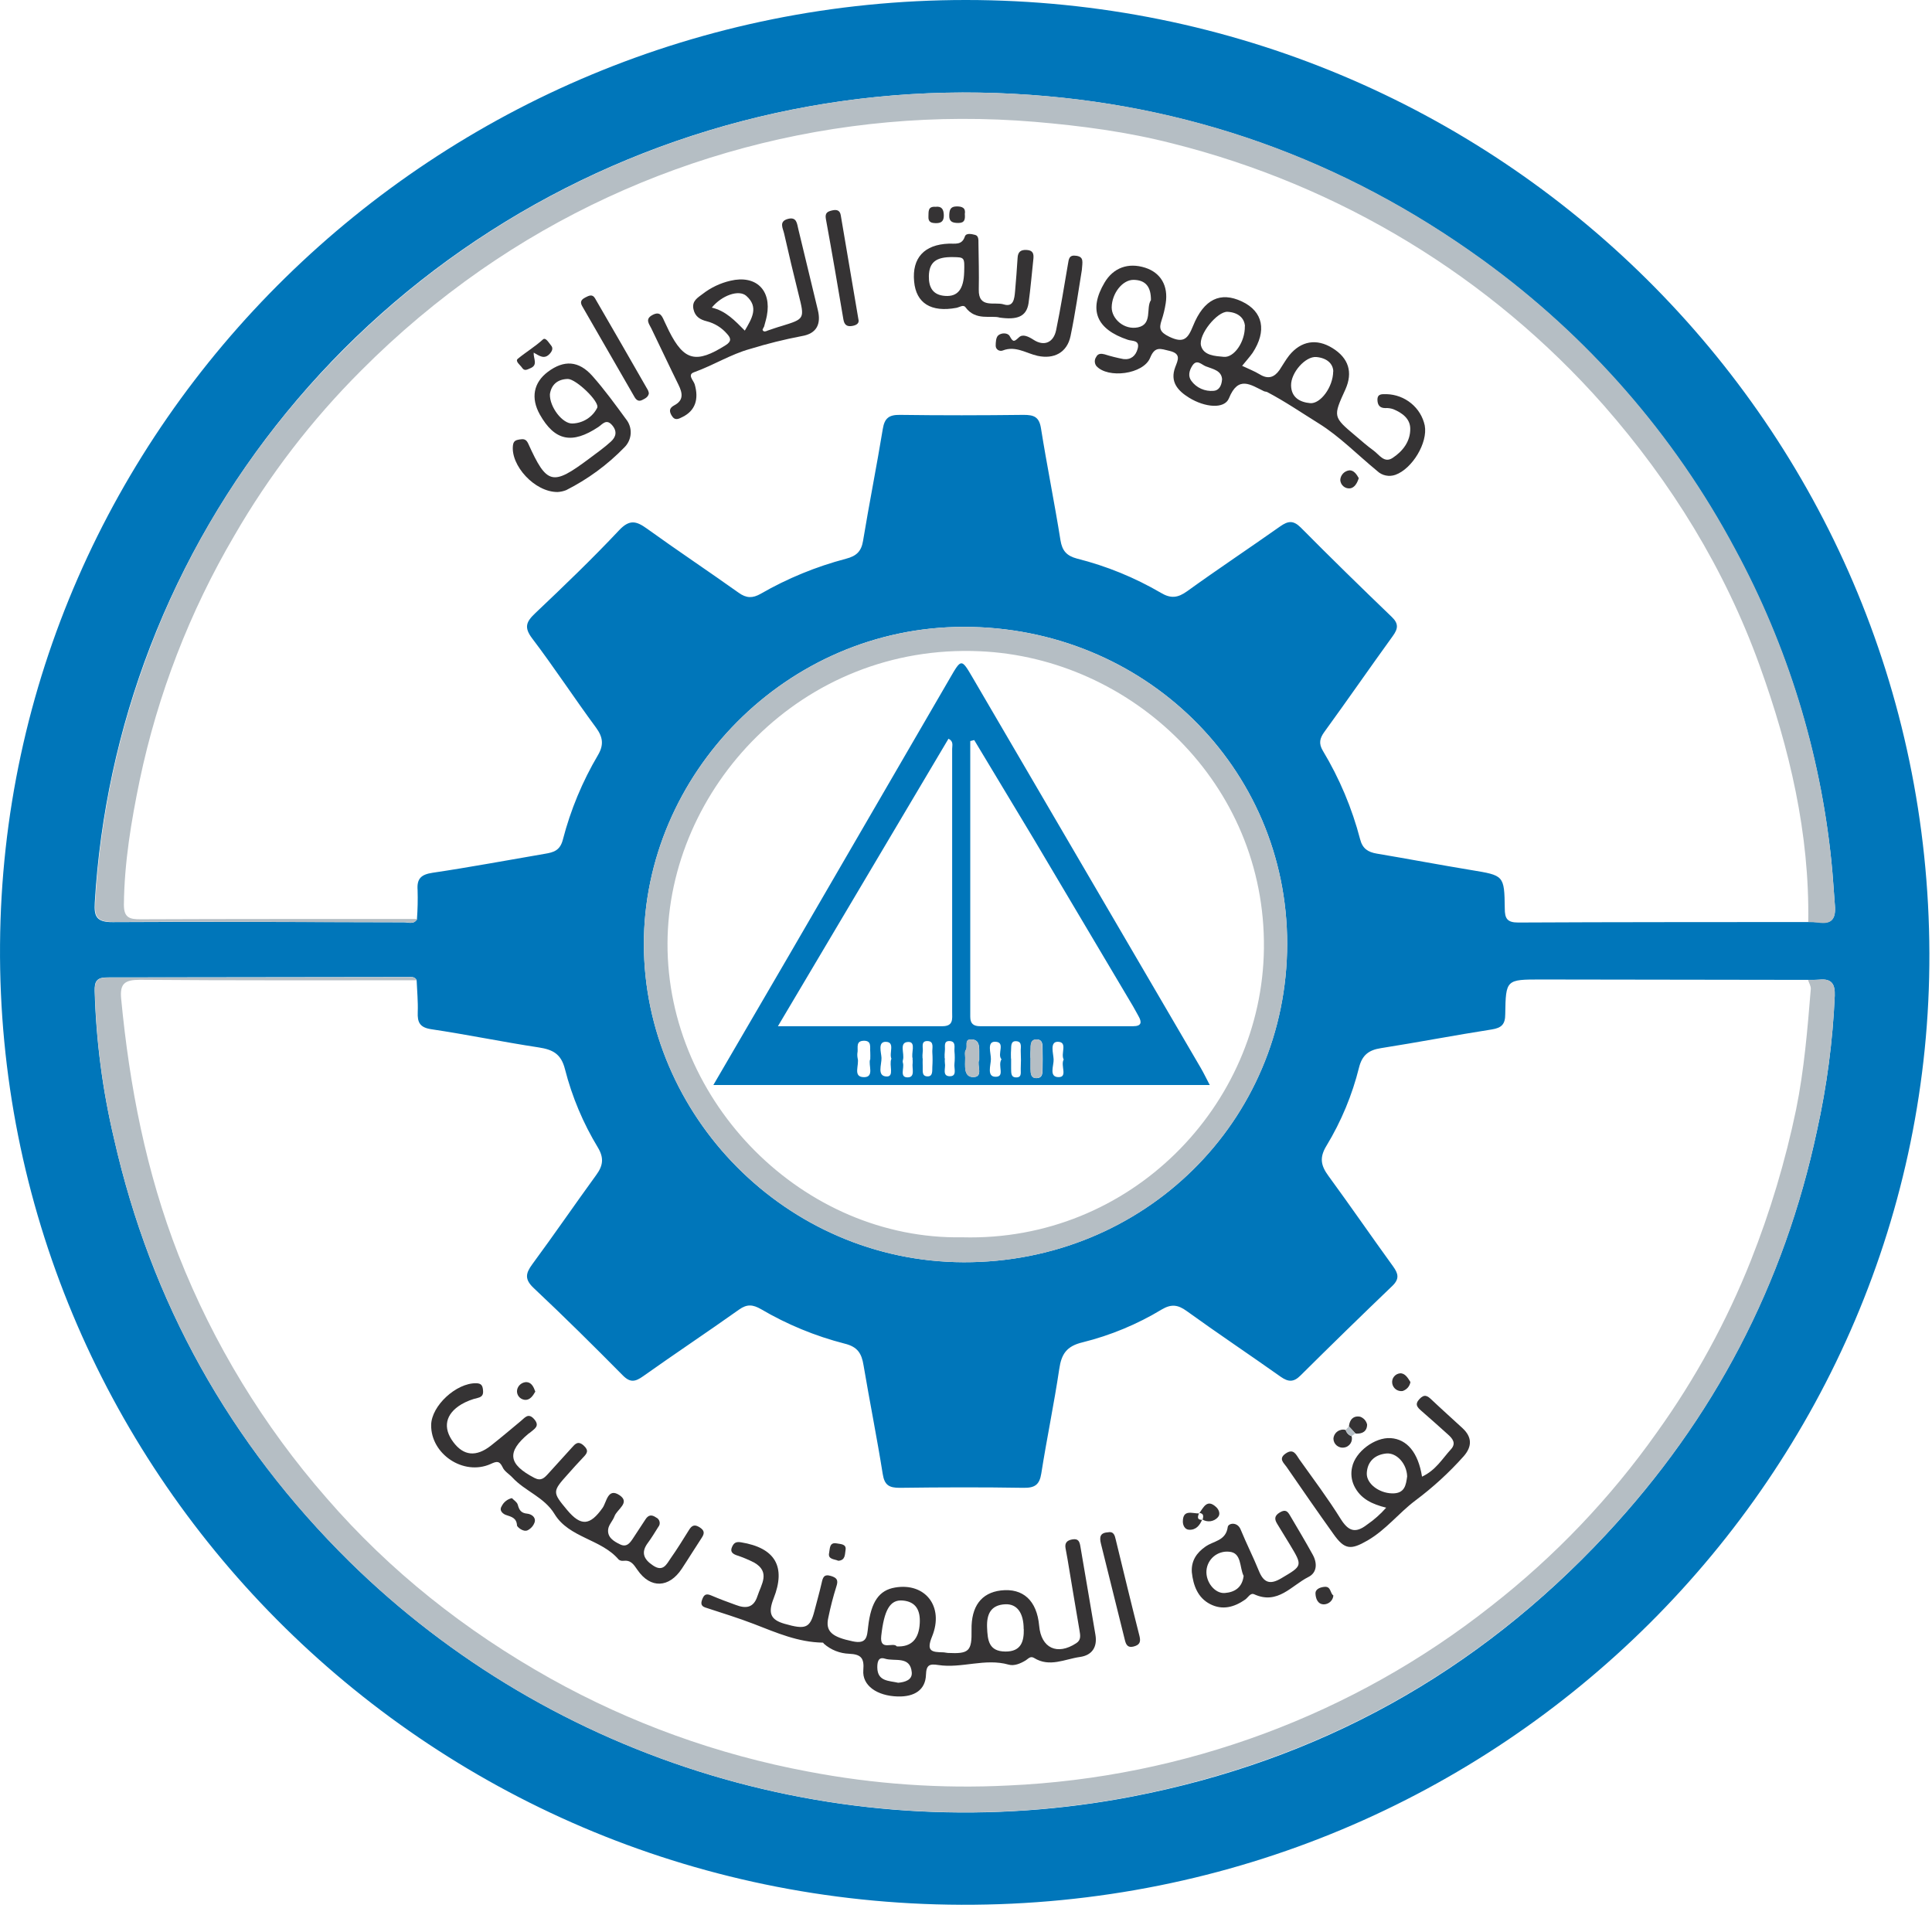 <svg width="54" height="54" viewBox="0 0 54 54" fill="none" xmlns="http://www.w3.org/2000/svg">
<g id="iInMor">
<path id="Vector" d="M26.999 4.57518e-07C41.881 0.005 53.885 11.928 53.927 26.645C53.968 41.077 42.051 53.289 26.871 53.239C11.776 53.188 -0.105 40.972 0.001 26.407C0.099 11.887 12.179 -0.003 26.999 4.57518e-07ZM11.654 25.689C11.674 25.42 11.68 25.15 11.672 24.881C11.648 24.563 11.763 24.443 12.091 24.394C13.14 24.239 14.185 24.042 15.229 23.864C15.475 23.823 15.654 23.774 15.733 23.465C15.948 22.637 16.278 21.842 16.714 21.104C16.882 20.818 16.853 20.6 16.656 20.333C16.05 19.512 15.491 18.656 14.874 17.843C14.64 17.534 14.709 17.378 14.958 17.141C15.757 16.384 16.551 15.622 17.303 14.822C17.598 14.508 17.787 14.563 18.085 14.777C18.93 15.386 19.797 15.963 20.645 16.567C20.862 16.723 21.035 16.725 21.261 16.597C22.008 16.166 22.811 15.837 23.646 15.617C23.932 15.543 24.073 15.416 24.122 15.12C24.295 14.073 24.503 13.032 24.675 11.986C24.724 11.688 24.848 11.592 25.151 11.596C26.303 11.612 27.457 11.61 28.61 11.596C28.897 11.596 29.044 11.65 29.095 11.967C29.262 13.014 29.474 14.055 29.641 15.103C29.689 15.395 29.814 15.536 30.103 15.613C30.927 15.82 31.716 16.143 32.448 16.57C32.725 16.736 32.923 16.711 33.181 16.525C34.038 15.907 34.918 15.322 35.781 14.713C35.998 14.561 36.145 14.534 36.357 14.745C37.193 15.589 38.044 16.42 38.901 17.244C39.098 17.433 39.076 17.574 38.929 17.777C38.286 18.666 37.663 19.567 37.017 20.456C36.886 20.636 36.854 20.782 36.973 20.982C37.438 21.755 37.789 22.588 38.016 23.458C38.082 23.718 38.234 23.817 38.483 23.859C39.364 24.007 40.242 24.174 41.123 24.319C42.034 24.47 42.047 24.462 42.059 25.392C42.059 25.67 42.123 25.786 42.437 25.785C45.137 25.771 47.837 25.774 50.54 25.771C50.631 25.767 50.722 25.77 50.813 25.778C51.197 25.838 51.316 25.68 51.286 25.306C51.252 24.89 51.23 24.474 51.186 24.057C50.87 21.004 49.95 18.041 48.478 15.337C46.776 12.15 44.362 9.387 41.416 7.257C37.533 4.448 33.166 2.884 28.352 2.624C23.183 2.335 18.055 3.677 13.712 6.455C9.368 9.234 6.036 13.305 4.197 18.077C3.315 20.369 2.793 22.781 2.649 25.229C2.627 25.609 2.689 25.777 3.149 25.774C5.864 25.757 8.578 25.774 11.292 25.779C11.415 25.779 11.57 25.848 11.654 25.689ZM50.539 27.388C48.05 27.384 45.562 27.381 43.073 27.377C42.097 27.377 42.087 27.377 42.072 28.345C42.072 28.626 41.974 28.73 41.693 28.774C40.66 28.935 39.633 29.133 38.598 29.296C38.255 29.349 38.073 29.491 37.986 29.835C37.795 30.605 37.488 31.344 37.075 32.025C36.87 32.36 36.922 32.583 37.131 32.868C37.743 33.704 38.33 34.558 38.938 35.397C39.082 35.597 39.12 35.741 38.922 35.936C38.055 36.767 37.196 37.605 36.345 38.45C36.158 38.636 36.008 38.629 35.799 38.483C34.926 37.864 34.034 37.269 33.166 36.642C32.919 36.463 32.733 36.446 32.473 36.599C31.787 37.014 31.041 37.324 30.26 37.518C29.805 37.626 29.667 37.851 29.606 38.266C29.461 39.241 29.258 40.207 29.105 41.181C29.055 41.501 28.923 41.59 28.606 41.585C27.453 41.566 26.299 41.57 25.146 41.585C24.851 41.585 24.722 41.51 24.673 41.202C24.511 40.185 24.308 39.174 24.136 38.158C24.083 37.833 23.974 37.644 23.608 37.555C22.786 37.344 21.998 37.019 21.268 36.59C21.044 36.463 20.881 36.443 20.656 36.604C19.772 37.232 18.865 37.835 17.979 38.464C17.757 38.622 17.615 38.654 17.405 38.44C16.59 37.616 15.766 36.799 14.921 36.005C14.658 35.758 14.688 35.593 14.88 35.333C15.486 34.511 16.064 33.668 16.663 32.844C16.854 32.584 16.888 32.37 16.712 32.075C16.299 31.394 15.989 30.657 15.792 29.887C15.683 29.453 15.45 29.336 15.053 29.275C14.051 29.123 13.055 28.916 12.053 28.767C11.729 28.718 11.665 28.571 11.676 28.291C11.687 27.994 11.657 27.695 11.645 27.398C11.596 27.291 11.497 27.308 11.41 27.308C8.604 27.313 5.797 27.317 2.991 27.319C2.697 27.319 2.64 27.438 2.646 27.699C2.685 29.089 2.866 30.472 3.187 31.826C4.219 36.394 6.413 40.334 9.77 43.648C12.593 46.424 16.065 48.474 19.879 49.619C23.693 50.764 27.734 50.968 31.647 50.214C36.861 49.207 41.273 46.767 44.885 42.894C47.901 39.662 49.867 35.898 50.785 31.602C51.06 30.362 51.226 29.1 51.282 27.832C51.293 27.506 51.197 27.347 50.852 27.383C50.751 27.388 50.645 27.388 50.539 27.388ZM35.977 26.378C35.977 21.45 31.971 17.518 26.938 17.521C21.97 17.521 17.989 21.651 17.996 26.398C18.005 31.166 21.959 35.265 26.933 35.28C31.969 35.293 35.974 31.346 35.977 26.378Z" fill="#0076BA"/>
<path id="Vector_2" d="M50.541 25.772C50.58 23.293 50.02 20.924 49.184 18.607C48.209 15.903 46.719 13.489 44.825 11.33C41.654 7.734 37.444 5.179 32.76 4.007C31.504 3.685 30.217 3.515 28.919 3.405C23.426 2.947 17.946 4.414 13.441 7.547C12.243 8.382 11.124 9.322 10.096 10.355C8.713 11.736 7.519 13.29 6.546 14.977C5.301 17.099 4.409 19.405 3.905 21.806C3.668 22.953 3.474 24.109 3.463 25.289C3.463 25.648 3.619 25.696 3.929 25.694C6.507 25.683 9.086 25.686 11.668 25.685C11.577 25.845 11.425 25.775 11.304 25.775C8.59 25.775 5.876 25.752 3.161 25.769C2.701 25.769 2.639 25.604 2.661 25.224C2.805 22.777 3.327 20.365 4.209 18.073C5.36 15.056 7.126 12.304 9.398 9.986C11.833 7.48 14.789 5.524 18.064 4.253C21.34 2.982 24.855 2.426 28.369 2.624C33.183 2.884 37.55 4.448 41.434 7.257C44.379 9.387 46.794 12.15 48.495 15.337C49.962 18.045 50.877 21.011 51.187 24.066C51.231 24.483 51.252 24.899 51.287 25.315C51.317 25.689 51.196 25.848 50.814 25.787C50.724 25.776 50.633 25.771 50.541 25.772Z" fill="#B5BEC4"/>
<path id="Vector_3" d="M11.646 27.399C9.067 27.399 6.488 27.407 3.907 27.386C3.487 27.386 3.347 27.494 3.386 27.909C3.62 30.365 4.082 32.757 4.989 35.079C5.965 37.557 7.364 39.853 9.125 41.868C10.898 43.916 13.002 45.579 15.38 46.912C17.621 48.164 20.056 49.043 22.587 49.516C24.429 49.869 26.309 50 28.184 49.905C33.104 49.685 37.827 47.931 41.672 44.895C43.453 43.506 45.017 41.867 46.315 40.03C47.381 38.543 48.26 36.935 48.934 35.24C49.478 33.868 49.902 32.452 50.202 31.009C50.427 29.9 50.52 28.771 50.612 27.645C50.619 27.562 50.562 27.475 50.536 27.391C50.642 27.391 50.748 27.391 50.853 27.379C51.198 27.347 51.294 27.506 51.282 27.828C51.227 29.097 51.061 30.358 50.785 31.599C49.875 35.897 47.908 39.661 44.886 42.89C41.28 46.753 36.865 49.193 31.64 50.21C27.727 50.964 23.686 50.76 19.871 49.615C16.057 48.471 12.586 46.42 9.762 43.644C6.417 40.342 4.225 36.403 3.187 31.826C2.868 30.473 2.689 29.091 2.651 27.702C2.645 27.442 2.703 27.322 2.996 27.323C5.802 27.323 8.608 27.319 11.415 27.312C11.497 27.312 11.597 27.292 11.646 27.399Z" fill="#B5BEC4"/>
<path id="Vector_4" d="M35.977 26.378C35.977 31.346 31.971 35.293 26.933 35.28C21.959 35.265 18.004 31.166 17.996 26.398C17.989 21.651 21.969 17.525 26.938 17.521C31.971 17.518 35.98 21.45 35.977 26.378ZM26.899 34.583C31.603 34.709 35.275 30.897 35.327 26.513C35.38 21.892 31.627 18.395 27.397 18.203C22.39 17.976 18.672 22.063 18.657 26.368C18.643 30.818 22.457 34.66 26.899 34.583Z" fill="#B5BEC4"/>
<path id="Vector_5" d="M27.155 45.555C27.143 44.899 27.428 44.52 27.974 44.454C28.596 44.381 28.982 44.737 29.045 45.442C29.1 46.066 29.55 46.277 30.081 45.928C30.224 45.838 30.194 45.705 30.172 45.568C30.058 44.907 29.949 44.243 29.838 43.58C29.821 43.477 29.8 43.374 29.782 43.272C29.756 43.124 29.823 43.053 29.971 43.027C30.14 42.997 30.174 43.086 30.197 43.222C30.334 44.047 30.482 44.871 30.618 45.696C30.674 46.031 30.527 46.266 30.184 46.313C29.762 46.372 29.336 46.609 28.904 46.341C28.798 46.276 28.739 46.365 28.667 46.409C28.521 46.498 28.344 46.571 28.192 46.527C27.532 46.34 26.88 46.638 26.227 46.538C25.983 46.5 25.89 46.53 25.881 46.812C25.867 47.229 25.565 47.431 25.088 47.417C24.512 47.4 24.095 47.111 24.13 46.682C24.158 46.345 24.07 46.239 23.733 46.223C23.473 46.214 23.224 46.115 23.03 45.944C23.019 45.934 23.01 45.912 23 45.912C22.309 45.902 21.705 45.636 21.072 45.391C20.637 45.223 20.168 45.08 19.713 44.93C19.574 44.885 19.591 44.788 19.638 44.677C19.691 44.547 19.766 44.545 19.885 44.596C20.107 44.691 20.335 44.776 20.561 44.857C20.841 44.965 21.062 44.947 21.17 44.614C21.278 44.281 21.54 43.94 21.079 43.674C20.918 43.592 20.75 43.522 20.577 43.466C20.456 43.42 20.405 43.356 20.465 43.228C20.517 43.116 20.581 43.087 20.713 43.108C21.666 43.264 21.974 43.786 21.623 44.676C21.46 45.091 21.539 45.273 21.927 45.385C22.522 45.556 22.64 45.505 22.764 45.026C22.831 44.766 22.905 44.507 22.965 44.245C22.998 44.099 23.024 43.986 23.227 44.049C23.394 44.101 23.435 44.166 23.378 44.339C23.288 44.624 23.213 44.914 23.153 45.207C23.062 45.601 23.253 45.755 23.835 45.876C24.233 45.96 24.233 45.742 24.265 45.465C24.346 44.761 24.577 44.446 25.017 44.372C25.856 44.228 26.395 44.9 26.051 45.742C25.881 46.157 26.045 46.177 26.357 46.183C26.402 46.183 26.448 46.198 26.492 46.2C27.086 46.23 27.166 46.152 27.155 45.555ZM25.061 46.017C25.473 46.04 25.686 45.813 25.708 45.364C25.725 45.023 25.612 44.768 25.231 44.735C24.874 44.703 24.711 45.005 24.631 45.723C24.582 46.164 24.967 45.883 25.065 46.017H25.061ZM28.612 45.534C28.612 45.085 28.43 44.824 28.095 44.84C27.687 44.86 27.576 45.124 27.589 45.484C27.603 45.844 27.634 46.158 28.102 46.161C28.537 46.164 28.623 45.883 28.615 45.534H28.612ZM25.103 47.034C25.296 47.017 25.503 46.955 25.484 46.742C25.441 46.272 25.003 46.447 24.733 46.36C24.538 46.297 24.52 46.477 24.521 46.611C24.528 47 24.847 46.974 25.107 47.034H25.103Z" fill="#353334"/>
<path id="Vector_6" d="M12.051 39.829C12.059 39.29 12.753 38.654 13.305 38.662C13.45 38.662 13.487 38.727 13.499 38.841C13.512 38.955 13.499 39.036 13.357 39.071C13.196 39.108 13.04 39.168 12.897 39.251C12.447 39.52 12.37 39.907 12.67 40.307C12.958 40.692 13.307 40.728 13.718 40.408C14.002 40.184 14.278 39.95 14.556 39.719C14.668 39.63 14.761 39.479 14.926 39.661C15.108 39.866 14.926 39.942 14.808 40.047C14.797 40.057 14.782 40.063 14.771 40.072C14.156 40.587 14.206 40.926 14.935 41.307C15.124 41.406 15.215 41.307 15.318 41.195C15.541 40.951 15.762 40.705 15.984 40.461C16.075 40.358 16.157 40.261 16.314 40.403C16.47 40.546 16.405 40.625 16.299 40.736C16.154 40.887 16.014 41.045 15.874 41.202C15.436 41.689 15.436 41.706 15.848 42.201C16.239 42.669 16.491 42.642 16.843 42.145C16.955 41.989 16.986 41.569 17.317 41.792C17.625 42 17.244 42.185 17.175 42.38C17.13 42.505 17.016 42.614 16.999 42.739C16.968 42.969 17.153 43.08 17.334 43.167C17.515 43.254 17.607 43.128 17.694 42.996C17.808 42.817 17.927 42.647 18.039 42.47C18.121 42.341 18.212 42.327 18.338 42.414C18.363 42.425 18.384 42.442 18.401 42.462C18.417 42.483 18.429 42.507 18.435 42.532C18.441 42.558 18.441 42.584 18.435 42.61C18.428 42.635 18.416 42.659 18.399 42.679C18.303 42.831 18.211 42.986 18.105 43.128C17.905 43.398 17.999 43.589 18.254 43.757C18.535 43.946 18.632 43.719 18.746 43.554C18.928 43.296 19.092 43.029 19.259 42.761C19.336 42.637 19.412 42.599 19.552 42.687C19.692 42.775 19.697 42.855 19.615 42.979C19.425 43.267 19.245 43.562 19.055 43.849C18.702 44.382 18.183 44.41 17.82 43.884C17.706 43.719 17.633 43.6 17.42 43.625C17.397 43.628 17.374 43.626 17.352 43.62C17.33 43.614 17.31 43.604 17.292 43.59C16.803 43.014 15.904 42.985 15.499 42.317C15.211 41.843 14.674 41.68 14.322 41.297C14.231 41.199 14.097 41.124 14.049 41.011C13.957 40.819 13.877 40.844 13.709 40.921C12.952 41.256 12.04 40.64 12.051 39.829Z" fill="#353334"/>
<path id="Vector_7" d="M39.746 41.273C40.13 41.094 40.313 40.772 40.552 40.511C40.708 40.342 40.603 40.211 40.47 40.093C40.224 39.872 39.978 39.651 39.728 39.434C39.616 39.336 39.534 39.254 39.674 39.104C39.813 38.954 39.9 39.014 40.014 39.123C40.298 39.392 40.59 39.651 40.877 39.917C41.146 40.166 41.15 40.428 40.911 40.702C40.503 41.16 40.049 41.575 39.556 41.943C39.096 42.289 38.737 42.761 38.219 43.059C37.754 43.328 37.581 43.315 37.273 42.88C36.828 42.258 36.393 41.629 35.959 40.999C35.883 40.888 35.725 40.773 35.932 40.628C36.157 40.47 36.228 40.663 36.315 40.787C36.706 41.336 37.113 41.877 37.469 42.449C37.682 42.791 37.877 42.873 38.21 42.614C38.407 42.479 38.587 42.319 38.744 42.14C38.352 42.044 38.023 41.892 37.848 41.528C37.771 41.365 37.751 41.18 37.793 41.004C37.884 40.573 38.43 40.167 38.871 40.196C39.325 40.227 39.639 40.597 39.746 41.273ZM39.33 41.261C39.318 40.908 39.035 40.596 38.744 40.626C38.421 40.66 38.217 40.856 38.202 41.176C38.19 41.473 38.549 41.731 38.903 41.74C39.269 41.753 39.298 41.5 39.331 41.261H39.33Z" fill="#353334"/>
<path id="Vector_8" d="M33.312 43.946C33.291 43.626 33.444 43.402 33.693 43.228C33.915 43.068 34.263 43.072 34.316 42.68C34.33 42.572 34.589 42.521 34.68 42.759C34.839 43.146 35.029 43.52 35.186 43.907C35.318 44.233 35.492 44.303 35.808 44.116C36.407 43.762 36.413 43.772 36.055 43.176C35.939 42.983 35.822 42.791 35.703 42.6C35.619 42.467 35.612 42.368 35.773 42.272C35.934 42.176 35.991 42.247 36.058 42.361C36.27 42.721 36.485 43.08 36.689 43.45C36.823 43.689 36.815 43.958 36.567 44.079C36.096 44.317 35.713 44.861 35.056 44.561C34.948 44.512 34.885 44.651 34.804 44.708C34.499 44.921 34.171 45.013 33.825 44.836C33.479 44.659 33.352 44.316 33.312 43.946ZM34.76 44.047C34.642 43.816 34.711 43.394 34.353 43.371C34.276 43.363 34.199 43.371 34.125 43.394C34.052 43.416 33.984 43.453 33.925 43.502C33.866 43.551 33.818 43.612 33.783 43.679C33.748 43.747 33.727 43.821 33.721 43.897C33.696 44.223 33.96 44.547 34.234 44.525C34.508 44.504 34.721 44.373 34.76 44.047Z" fill="#353334"/>
<path id="Vector_9" d="M30.955 42.83C31.131 42.793 31.157 42.912 31.186 43.035C31.404 43.933 31.621 44.83 31.849 45.728C31.892 45.899 31.849 45.978 31.684 46.021C31.52 46.064 31.472 45.967 31.441 45.841C31.219 44.944 30.996 44.046 30.772 43.148C30.73 42.978 30.737 42.845 30.955 42.83Z" fill="#353334"/>
<path id="Vector_10" d="M14.308 41.873C14.36 41.929 14.452 41.983 14.472 42.058C14.511 42.204 14.563 42.291 14.733 42.307C14.849 42.318 14.981 42.401 14.945 42.542C14.913 42.641 14.842 42.723 14.749 42.771C14.621 42.833 14.453 42.672 14.451 42.641C14.439 42.427 14.302 42.397 14.14 42.343C14.084 42.325 13.937 42.236 14.02 42.103C14.047 42.045 14.087 41.995 14.137 41.955C14.187 41.915 14.245 41.887 14.308 41.873Z" fill="#353334"/>
<path id="Vector_11" d="M39.422 38.629C39.412 38.687 39.386 38.741 39.348 38.785C39.309 38.829 39.258 38.862 39.202 38.88C39.169 38.884 39.135 38.882 39.102 38.874C39.07 38.866 39.039 38.851 39.012 38.831C38.986 38.811 38.963 38.786 38.946 38.757C38.929 38.729 38.918 38.697 38.913 38.664C38.908 38.632 38.91 38.598 38.918 38.566C38.926 38.534 38.941 38.504 38.962 38.478C38.982 38.452 39.008 38.43 39.037 38.414C39.066 38.398 39.099 38.388 39.132 38.385C39.27 38.376 39.352 38.515 39.422 38.629Z" fill="#353334"/>
<path id="Vector_12" d="M14.962 38.896C14.894 39.017 14.807 39.141 14.667 39.126C14.633 39.122 14.601 39.112 14.572 39.095C14.543 39.079 14.518 39.057 14.498 39.031C14.478 39.004 14.464 38.974 14.456 38.942C14.449 38.91 14.448 38.876 14.454 38.844C14.466 38.786 14.498 38.733 14.543 38.695C14.589 38.656 14.647 38.633 14.707 38.63C14.856 38.632 14.916 38.767 14.962 38.896Z" fill="#353334"/>
<path id="Vector_13" d="M33.602 42.471C33.533 42.635 33.429 42.768 33.232 42.757C33.113 42.749 33.062 42.63 33.061 42.532C33.061 42.173 33.328 42.307 33.516 42.301V42.291C33.473 42.393 33.446 42.486 33.615 42.481L33.602 42.471Z" fill="#353334"/>
<path id="Vector_14" d="M23.431 43.624C23.324 43.574 23.131 43.591 23.175 43.399C23.198 43.297 23.175 43.095 23.39 43.139C23.497 43.16 23.664 43.152 23.633 43.327C23.612 43.441 23.634 43.611 23.431 43.624Z" fill="#353334"/>
<path id="Vector_15" d="M37.268 44.593C37.264 44.657 37.236 44.718 37.189 44.764C37.143 44.809 37.081 44.837 37.016 44.842C36.828 44.85 36.773 44.675 36.768 44.54C36.764 44.406 36.916 44.361 37.027 44.352C37.205 44.34 37.176 44.536 37.268 44.593Z" fill="#353334"/>
<path id="Vector_16" d="M33.519 42.297C33.64 42.132 33.738 41.882 33.997 42.128C34.068 42.195 34.123 42.325 34.036 42.412C33.983 42.471 33.909 42.509 33.83 42.519C33.75 42.529 33.669 42.511 33.602 42.467L33.614 42.476C33.635 42.387 33.655 42.297 33.515 42.287L33.519 42.297Z" fill="#353334"/>
<path id="Vector_17" d="M37.778 40.141C37.788 40.176 37.79 40.212 37.784 40.248C37.778 40.284 37.765 40.318 37.745 40.348C37.725 40.378 37.698 40.404 37.667 40.423C37.637 40.443 37.602 40.455 37.566 40.46C37.529 40.466 37.493 40.463 37.457 40.453C37.422 40.443 37.39 40.426 37.362 40.403C37.334 40.38 37.311 40.351 37.295 40.318C37.279 40.285 37.271 40.25 37.27 40.214C37.272 40.174 37.283 40.135 37.303 40.099C37.322 40.064 37.349 40.033 37.382 40.01C37.415 39.986 37.453 39.97 37.493 39.962C37.533 39.955 37.574 39.957 37.613 39.967C37.623 40.008 37.644 40.045 37.673 40.075C37.702 40.106 37.738 40.129 37.778 40.141Z" fill="#353334"/>
<path id="Vector_18" d="M37.703 39.867C37.721 39.677 37.831 39.561 38.018 39.598C38.066 39.615 38.109 39.645 38.143 39.682C38.176 39.721 38.2 39.766 38.211 39.815C38.211 40.007 38.075 40.085 37.886 40.068L37.703 39.867Z" fill="#353334"/>
<path id="Vector_19" d="M37.703 39.867L37.886 40.063L37.778 40.139C37.738 40.127 37.702 40.104 37.673 40.074C37.644 40.043 37.623 40.006 37.613 39.965L37.703 39.867Z" fill="#B5BEC4"/>
<path id="Vector_20" d="M34.718 10.225C34.892 10.309 35.062 10.373 35.214 10.466C35.445 10.606 35.615 10.549 35.761 10.344C35.852 10.208 35.933 10.061 36.034 9.933C36.366 9.526 36.801 9.456 37.241 9.728C37.696 10.008 37.818 10.406 37.605 10.883C37.255 11.649 37.255 11.65 37.895 12.188C38.056 12.324 38.214 12.465 38.385 12.588C38.555 12.711 38.688 12.955 38.924 12.799C39.208 12.613 39.421 12.336 39.417 11.984C39.417 11.704 39.193 11.539 38.943 11.437C38.871 11.412 38.795 11.401 38.719 11.406C38.56 11.406 38.505 11.316 38.5 11.182C38.495 10.993 38.639 11.019 38.756 11.017C39.008 11.024 39.249 11.114 39.443 11.273C39.636 11.431 39.77 11.649 39.822 11.892C39.913 12.376 39.471 13.103 39.003 13.271C38.916 13.302 38.823 13.309 38.733 13.29C38.644 13.272 38.561 13.229 38.495 13.166C37.948 12.717 37.438 12.194 36.861 11.836C36.392 11.545 35.919 11.221 35.42 10.959C35.395 10.945 35.359 10.948 35.329 10.935C34.955 10.756 34.61 10.486 34.349 11.133C34.224 11.439 33.679 11.39 33.235 11.116C32.918 10.92 32.695 10.671 32.848 10.263C32.921 10.068 33.025 9.886 32.687 9.807C32.439 9.749 32.282 9.667 32.147 10C31.959 10.463 30.963 10.589 30.643 10.229C30.616 10.193 30.601 10.149 30.6 10.104C30.599 10.059 30.613 10.014 30.639 9.977C30.687 9.877 30.78 9.879 30.872 9.903C31.045 9.958 31.221 10.002 31.4 10.036C31.607 10.062 31.744 9.947 31.798 9.748C31.867 9.498 31.642 9.538 31.525 9.498C30.642 9.203 30.42 8.663 30.873 7.898C31.119 7.483 31.534 7.331 32.009 7.483C32.443 7.623 32.658 7.988 32.582 8.476C32.557 8.639 32.518 8.799 32.466 8.955C32.389 9.182 32.422 9.285 32.678 9.41C33.086 9.608 33.203 9.463 33.345 9.112C33.649 8.358 34.112 8.144 34.711 8.426C35.31 8.708 35.41 9.252 35.011 9.862C34.923 9.986 34.821 10.096 34.718 10.225ZM32.169 8.393C32.173 8.017 32.022 7.828 31.686 7.822C31.374 7.817 31.076 8.2 31.072 8.594C31.072 8.912 31.421 9.231 31.809 9.149C32.217 9.061 32.026 8.607 32.166 8.393H32.169ZM34.797 9.116C34.781 8.889 34.607 8.731 34.309 8.715C34.026 8.701 33.49 9.349 33.569 9.663C33.642 9.939 33.963 9.952 34.206 9.974C34.49 10.001 34.802 9.561 34.794 9.116H34.797ZM37.266 10.382C37.26 10.162 37.084 10.005 36.793 9.979C36.486 9.952 36.077 10.419 36.086 10.776C36.094 11.11 36.331 11.241 36.618 11.268C36.905 11.295 37.259 10.821 37.263 10.382H37.266ZM34.158 10.611C34.148 10.353 33.898 10.316 33.703 10.239C33.584 10.194 33.449 10.022 33.322 10.227C33.24 10.358 33.2 10.511 33.297 10.643C33.367 10.74 33.461 10.817 33.571 10.866C33.681 10.915 33.802 10.935 33.922 10.924C34.058 10.915 34.142 10.799 34.156 10.611H34.158Z" fill="#353334"/>
<path id="Vector_21" d="M21.455 9.24C21.583 9.198 21.712 9.15 21.841 9.114C22.497 8.912 22.493 8.914 22.32 8.224C22.179 7.66 22.045 7.094 21.916 6.525C21.884 6.381 21.763 6.191 22.018 6.12C22.273 6.049 22.276 6.256 22.314 6.407C22.496 7.161 22.678 7.915 22.86 8.67C22.951 9.049 22.835 9.324 22.41 9.394C21.922 9.487 21.44 9.607 20.965 9.753C20.43 9.9 19.934 10.212 19.397 10.405C19.203 10.474 19.386 10.635 19.417 10.742C19.539 11.162 19.429 11.479 19.081 11.652C18.97 11.708 18.866 11.77 18.774 11.617C18.698 11.49 18.706 11.403 18.848 11.328C19.116 11.187 19.076 10.984 18.965 10.757C18.707 10.234 18.46 9.706 18.206 9.182C18.141 9.049 18.023 8.92 18.233 8.806C18.471 8.676 18.513 8.867 18.584 9.011C18.624 9.091 18.66 9.174 18.7 9.254C19.12 10.088 19.46 10.168 20.281 9.649C20.453 9.541 20.43 9.451 20.322 9.333C20.175 9.16 19.977 9.037 19.756 8.98C19.574 8.935 19.427 8.853 19.382 8.64C19.332 8.406 19.509 8.317 19.643 8.213C19.87 8.037 20.134 7.912 20.415 7.847C21.126 7.678 21.571 8.107 21.434 8.824C21.415 8.926 21.383 9.026 21.357 9.127C21.342 9.162 21.306 9.207 21.317 9.228C21.348 9.285 21.405 9.263 21.455 9.24ZM20.818 9.24C21.014 8.904 21.216 8.586 20.86 8.27C20.651 8.086 20.173 8.256 19.895 8.598C20.291 8.69 20.545 8.967 20.821 9.244L20.818 9.24Z" fill="#353334"/>
<path id="Vector_22" d="M15.589 13.752C14.941 13.759 14.263 13.001 14.338 12.442C14.354 12.321 14.423 12.3 14.516 12.284C14.627 12.266 14.704 12.265 14.764 12.399C15.287 13.552 15.439 13.588 16.468 12.819C16.672 12.665 16.884 12.517 17.072 12.345C17.219 12.213 17.26 12.052 17.102 11.876C16.945 11.7 16.839 11.857 16.727 11.933C15.987 12.425 15.504 12.323 15.088 11.585C14.831 11.124 14.912 10.694 15.313 10.393C15.761 10.057 16.175 10.077 16.558 10.509C16.895 10.889 17.195 11.303 17.497 11.715C17.59 11.829 17.636 11.972 17.628 12.117C17.619 12.263 17.557 12.4 17.453 12.503C16.982 12.989 16.432 13.393 15.826 13.699C15.75 13.729 15.67 13.747 15.589 13.752ZM15.37 11.018C15.358 11.377 15.726 11.852 16.002 11.837C16.146 11.832 16.286 11.789 16.407 11.712C16.529 11.635 16.627 11.527 16.691 11.4C16.773 11.235 16.102 10.592 15.871 10.592C15.569 10.599 15.407 10.766 15.37 11.018Z" fill="#353334"/>
<path id="Vector_23" d="M27.942 8.877C27.709 8.804 27.268 8.979 26.985 8.587C26.925 8.506 26.819 8.587 26.734 8.604C26.023 8.737 25.604 8.474 25.55 7.867C25.488 7.21 25.833 6.835 26.521 6.81C26.695 6.803 26.886 6.859 26.968 6.611C27.003 6.505 27.159 6.54 27.257 6.566C27.355 6.592 27.348 6.707 27.348 6.793C27.354 7.226 27.366 7.66 27.357 8.094C27.346 8.632 27.8 8.429 28.051 8.507C28.331 8.597 28.353 8.344 28.371 8.148C28.398 7.836 28.423 7.52 28.442 7.209C28.451 7.037 28.533 6.975 28.702 6.987C28.871 6.998 28.897 7.093 28.884 7.229C28.839 7.645 28.805 8.061 28.748 8.476C28.688 8.861 28.416 8.943 27.942 8.877ZM26.949 7.604C26.961 7.191 26.961 7.191 26.629 7.186C26.163 7.179 25.97 7.33 25.962 7.718C25.957 8.024 26.066 8.248 26.418 8.271C26.769 8.295 26.935 8.086 26.949 7.604Z" fill="#353334"/>
<path id="Vector_24" d="M30.238 7.547C30.147 8.099 30.056 8.75 29.922 9.392C29.826 9.857 29.456 10.045 29.002 9.946C28.683 9.876 28.386 9.656 28.028 9.796C28.007 9.804 27.983 9.808 27.96 9.805C27.937 9.803 27.915 9.795 27.895 9.783C27.876 9.77 27.86 9.753 27.848 9.734C27.837 9.714 27.831 9.691 27.83 9.668C27.83 9.569 27.836 9.434 27.899 9.376C27.99 9.294 28.172 9.299 28.222 9.396C28.32 9.576 28.347 9.551 28.484 9.425C28.589 9.33 28.745 9.405 28.888 9.497C29.183 9.689 29.447 9.576 29.519 9.228C29.646 8.614 29.744 7.996 29.85 7.379C29.874 7.242 29.877 7.115 30.09 7.15C30.302 7.185 30.253 7.323 30.238 7.547Z" fill="#353334"/>
<path id="Vector_25" d="M18.136 10.993C18.119 11.096 18.037 11.137 17.954 11.178C17.848 11.234 17.781 11.178 17.733 11.093C17.247 10.25 16.762 9.407 16.276 8.563C16.206 8.444 16.24 8.376 16.358 8.315C16.459 8.263 16.558 8.211 16.631 8.338C17.128 9.194 17.621 10.051 18.112 10.909C18.123 10.936 18.132 10.964 18.136 10.993Z" fill="#353334"/>
<path id="Vector_26" d="M23.992 8.919C24.023 9.025 23.958 9.089 23.81 9.112C23.663 9.134 23.598 9.072 23.573 8.927C23.415 7.989 23.254 7.051 23.083 6.116C23.053 5.947 23.134 5.909 23.265 5.88C23.396 5.85 23.477 5.885 23.499 6.014C23.66 6.967 23.821 7.919 23.992 8.919Z" fill="#353334"/>
<path id="Vector_27" d="M14.917 9.856C14.905 10.022 15.044 10.201 14.826 10.291C14.739 10.328 14.659 10.381 14.594 10.281C14.541 10.201 14.388 10.096 14.474 10.027C14.7 9.841 14.954 9.69 15.175 9.488C15.252 9.418 15.339 9.582 15.402 9.655C15.465 9.728 15.438 9.808 15.367 9.887C15.215 10.054 15.08 9.949 14.917 9.856Z" fill="#353334"/>
<path id="Vector_28" d="M37.978 13.364C37.937 13.495 37.864 13.633 37.734 13.65C37.701 13.653 37.667 13.65 37.634 13.64C37.602 13.63 37.572 13.613 37.547 13.591C37.521 13.569 37.5 13.542 37.486 13.512C37.471 13.482 37.463 13.449 37.461 13.416C37.464 13.348 37.492 13.284 37.539 13.234C37.586 13.185 37.649 13.154 37.717 13.146C37.84 13.142 37.918 13.257 37.978 13.364Z" fill="#353334"/>
<path id="Vector_29" d="M26.967 5.982C26.978 6.129 26.967 6.232 26.785 6.232C26.623 6.232 26.522 6.197 26.532 6.011C26.538 5.878 26.557 5.776 26.724 5.77C26.892 5.765 26.997 5.81 26.967 5.982Z" fill="#353334"/>
<path id="Vector_30" d="M26.148 5.78C26.325 5.758 26.377 5.856 26.38 6.017C26.38 6.162 26.33 6.234 26.175 6.237C26.034 6.237 25.94 6.215 25.95 6.048C25.957 5.914 25.928 5.765 26.148 5.78Z" fill="#353334"/>
<path id="Vector_31" d="M19.939 30.326C20.659 29.088 21.346 27.912 22.033 26.735C23.54 24.142 25.046 21.548 26.552 18.953C26.867 18.407 26.872 18.403 27.182 18.934C29.31 22.572 31.437 26.21 33.561 29.848C33.642 29.987 33.712 30.134 33.813 30.326H19.939ZM21.743 28.683C23.344 28.683 24.838 28.683 26.339 28.683C26.655 28.683 26.613 28.476 26.613 28.284C26.613 25.834 26.613 23.384 26.613 20.933C26.613 20.838 26.659 20.72 26.51 20.648L21.743 28.683ZM27.233 20.684L27.119 20.713C27.119 23.282 27.119 25.852 27.119 28.421C27.119 28.619 27.218 28.683 27.398 28.683H31.672C31.91 28.683 31.919 28.57 31.82 28.398C31.768 28.308 31.721 28.214 31.667 28.123C30.742 26.563 29.817 25.003 28.89 23.444C28.337 22.523 27.783 21.603 27.229 20.684H27.233ZM28.807 29.566C28.807 29.669 28.807 29.773 28.807 29.877C28.807 29.996 28.807 30.14 28.979 30.134C29.151 30.127 29.137 29.983 29.14 29.864C29.144 29.685 29.145 29.505 29.14 29.33C29.14 29.215 29.151 29.061 28.99 29.053C28.794 29.043 28.808 29.212 28.808 29.343C28.799 29.417 28.801 29.492 28.802 29.566H28.807ZM24.324 29.613C24.324 29.527 24.329 29.467 24.324 29.409C24.309 29.274 24.377 29.079 24.132 29.09C23.924 29.099 23.981 29.27 23.97 29.394C23.959 29.453 23.959 29.514 23.97 29.573C24.029 29.76 23.816 30.112 24.159 30.107C24.442 30.1 24.266 29.766 24.319 29.613H24.324ZM27.37 29.633C27.37 29.522 27.37 29.448 27.37 29.375C27.37 29.217 27.357 29.061 27.157 29.052C26.932 29.041 27.066 29.255 26.995 29.35C26.959 29.398 26.978 29.492 26.979 29.566C26.979 29.781 26.926 30.105 27.205 30.105C27.496 30.103 27.298 29.769 27.365 29.633H27.37ZM29.733 29.618C29.634 29.454 29.857 29.121 29.564 29.118C29.337 29.118 29.441 29.439 29.449 29.609C29.458 29.78 29.306 30.108 29.591 30.106C29.847 30.105 29.639 29.784 29.728 29.618H29.733ZM27.995 29.612C27.854 29.466 28.124 29.123 27.812 29.117C27.578 29.113 27.699 29.434 27.696 29.605C27.693 29.775 27.578 30.089 27.818 30.096C28.102 30.105 27.879 29.785 27.99 29.612H27.995ZM28.261 29.587C28.261 29.677 28.261 29.766 28.261 29.852C28.267 29.965 28.239 30.121 28.415 30.114C28.568 30.109 28.524 29.964 28.53 29.871C28.538 29.709 28.538 29.547 28.53 29.385C28.524 29.278 28.579 29.115 28.408 29.102C28.237 29.088 28.269 29.255 28.259 29.365C28.252 29.439 28.257 29.512 28.257 29.587H28.261ZM24.917 29.596C24.84 29.434 25.031 29.123 24.754 29.119C24.529 29.119 24.631 29.414 24.638 29.568C24.645 29.752 24.503 30.081 24.782 30.088C25.004 30.096 24.843 29.768 24.913 29.596H24.917ZM25.51 29.588C25.456 29.447 25.614 29.123 25.393 29.123C25.114 29.123 25.289 29.447 25.238 29.623C25.229 29.652 25.229 29.683 25.238 29.712C25.279 29.852 25.137 30.112 25.365 30.113C25.594 30.114 25.483 29.856 25.509 29.708C25.511 29.668 25.51 29.628 25.505 29.588H25.51ZM25.79 29.582C25.79 29.656 25.785 29.73 25.79 29.802C25.799 29.912 25.751 30.076 25.916 30.085C26.081 30.094 26.053 29.928 26.059 29.816C26.068 29.684 26.068 29.551 26.059 29.419C26.049 29.299 26.12 29.106 25.93 29.098C25.722 29.088 25.811 29.288 25.79 29.403C25.783 29.462 25.781 29.522 25.785 29.582H25.79ZM26.41 29.582C26.405 29.627 26.405 29.671 26.41 29.715C26.439 29.844 26.326 30.069 26.534 30.081C26.764 30.092 26.659 29.862 26.677 29.735C26.689 29.617 26.689 29.499 26.677 29.381C26.67 29.273 26.723 29.112 26.551 29.098C26.36 29.086 26.424 29.257 26.41 29.361C26.402 29.434 26.4 29.508 26.403 29.581L26.41 29.582Z" fill="#0076BA"/>
<path id="Vector_32" d="M28.801 29.566C28.801 29.492 28.801 29.417 28.801 29.343C28.808 29.212 28.79 29.044 28.983 29.053C29.144 29.062 29.131 29.216 29.134 29.331C29.138 29.511 29.134 29.69 29.134 29.865C29.134 29.983 29.134 30.127 28.972 30.134C28.811 30.142 28.805 29.997 28.8 29.878C28.798 29.773 28.802 29.669 28.801 29.566Z" fill="#B5BEC4"/>
<path id="Vector_33" d="M27.365 29.633C27.298 29.769 27.497 30.103 27.201 30.104C26.921 30.104 26.978 29.781 26.975 29.565C26.975 29.492 26.954 29.397 26.99 29.349C27.062 29.254 26.927 29.04 27.152 29.051C27.353 29.06 27.37 29.216 27.365 29.374C27.363 29.453 27.365 29.522 27.365 29.633Z" fill="#B5BEC4"/>
</g>
</svg>
